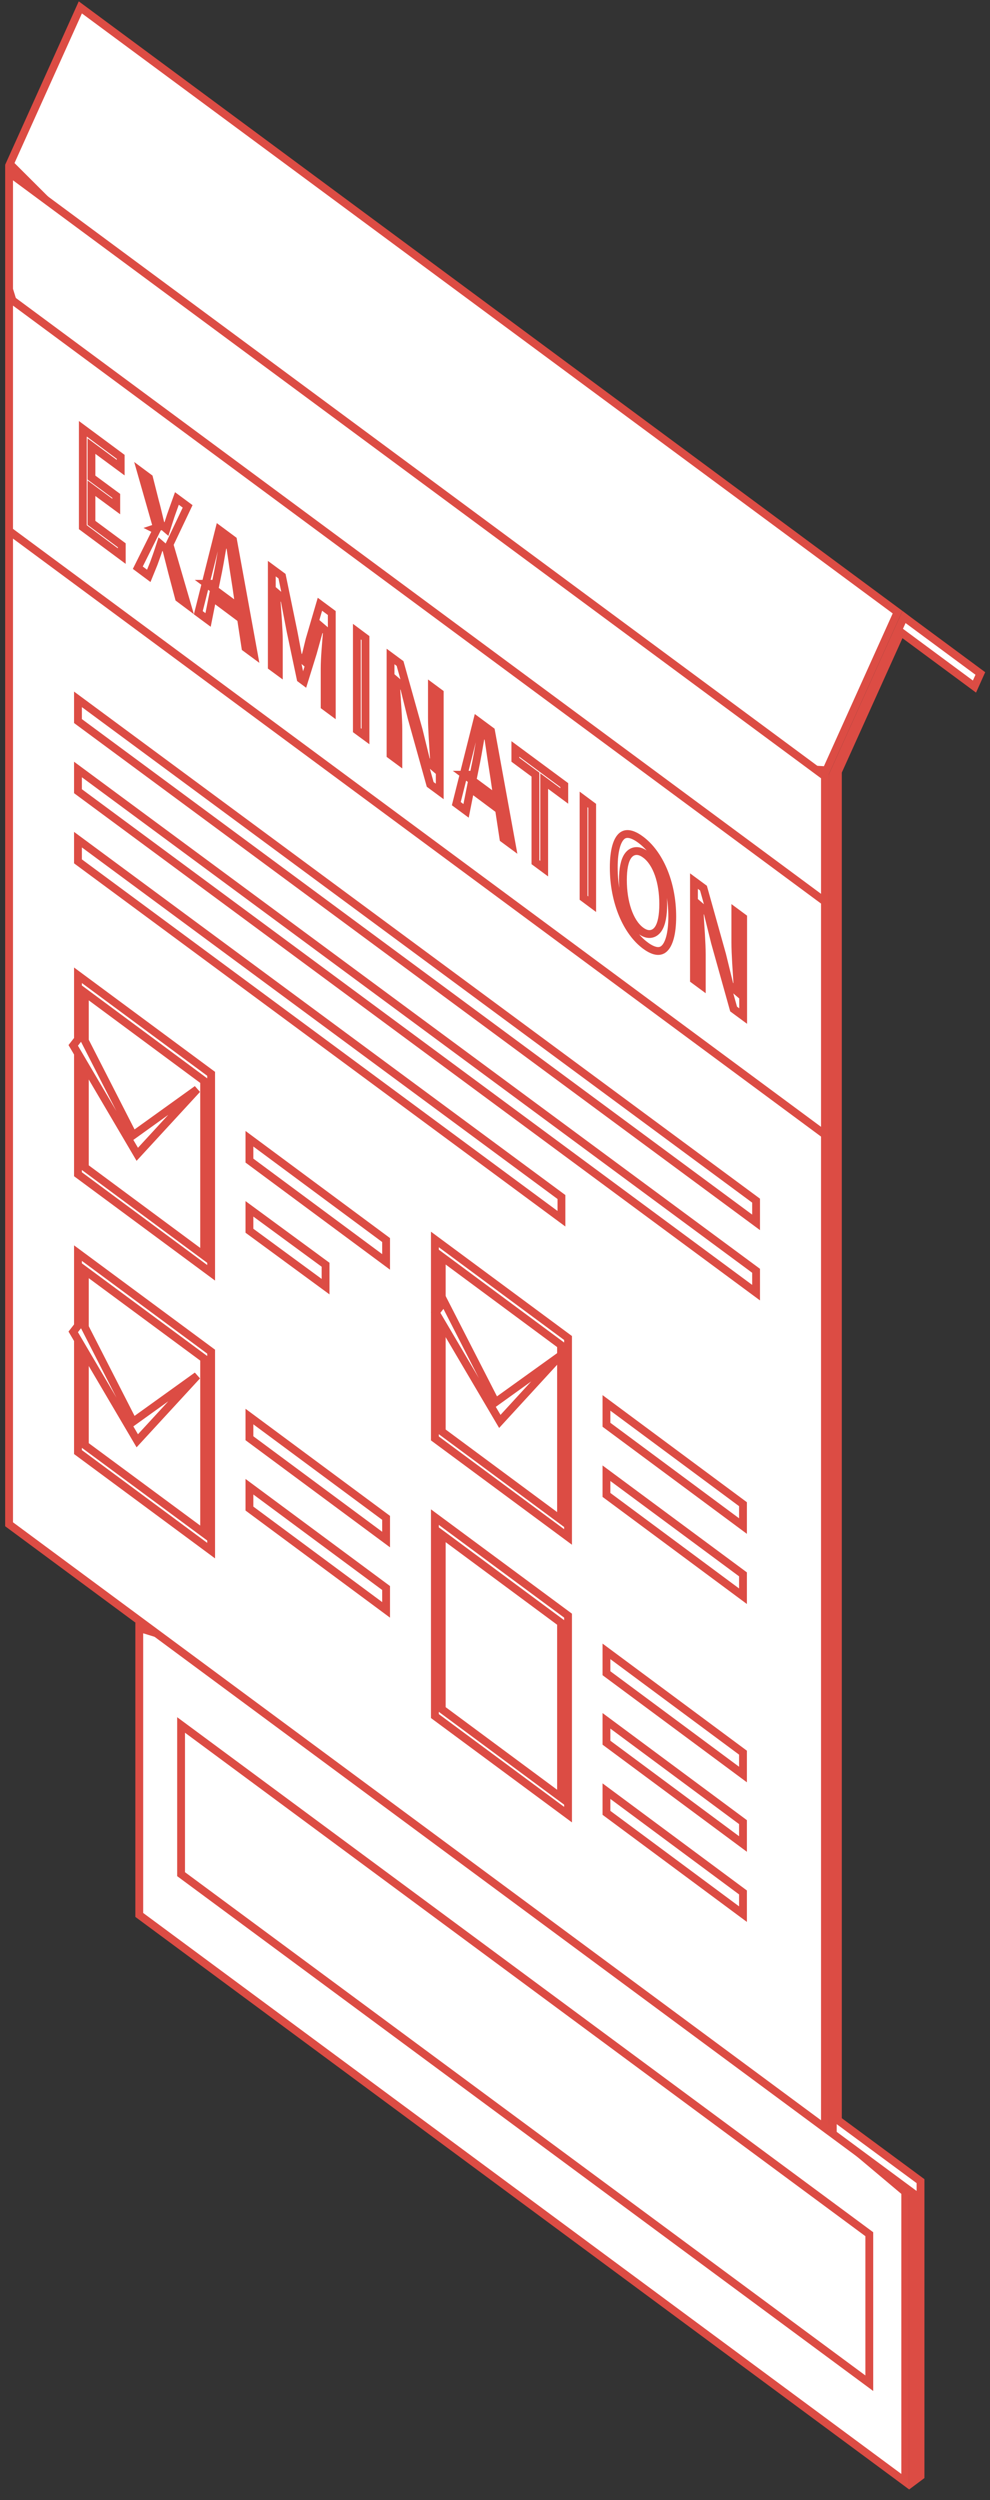 <svg width="86" height="217" viewBox="0 0 86 217" fill="none" xmlns="http://www.w3.org/2000/svg">
<rect x="0" y="0" width="86" height="217" fill="#333333" stroke="none"/>
<path d="M14.132 141.933L73.143 185.648L78.638 190.268V215.408L12.098 166.213V141.306L14.132 141.933Z" fill="white" stroke="#DC4C44" stroke-width="0.68"/>
<path d="M75.515 193.925V206.86L15.73 162.674V149.723L75.515 193.925Z" fill="white" stroke="#DC4C44" stroke-width="0.68"/>
<path d="M79.32 190.37L79.183 190.269L72.342 185.211V67.282L78.53 53.551L78.986 53.895L78.989 53.897L85.161 58.458L84.65 59.593L78.597 55.119L78.259 54.869L78.085 55.253L72.816 66.92L72.786 66.987V184.025L72.924 184.127L79.964 189.319V214.92L79.32 215.401V190.37Z" fill="white" stroke="#DC4C44" stroke-width="0.68"/>
<path d="M77.971 53.135L71.787 66.858L52.56 65.769L0.854 14.229L6.979 0.641L77.971 53.135Z" fill="white" stroke="#DC4C44" stroke-width="0.68"/>
<path d="M71.661 67.382V184.709L0.789 132.304V46.345L5.127 39.529L5.211 39.397L5.165 39.246L0.789 25.121V14.977L71.661 67.382Z" fill="white" stroke="#DC4C44" stroke-width="0.68"/>
<path d="M65.68 104.215V106.1L6.773 62.587V60.702L65.68 104.215Z" fill="white" stroke="#DC4C44" stroke-width="0.68"/>
<path d="M65.68 110.303V112.201L6.773 68.675V66.79L65.68 110.303Z" fill="white" stroke="#DC4C44" stroke-width="0.68"/>
<path d="M48.772 103.9V105.785L6.773 74.765V72.88L48.772 103.9Z" fill="white" stroke="#DC4C44" stroke-width="0.68"/>
<path d="M18.341 93.207V110.478L6.773 101.923V84.652L18.341 93.207ZM17.733 93.825L17.596 93.723L7.912 86.555L7.37 86.153V101.321L7.508 101.423L17.19 108.591L17.733 108.992V93.825Z" fill="white" stroke="#DC4C44" stroke-width="0.68"/>
<path d="M18.341 117.322V134.593L6.773 126.038V108.768L18.341 117.322ZM17.733 117.925L17.595 117.823L7.912 110.67L7.37 110.27V125.437L7.508 125.538L17.191 132.691L17.733 133.092V117.925Z" fill="white" stroke="#DC4C44" stroke-width="0.68"/>
<path d="M49.345 116.137V133.407L37.777 124.853V107.582L49.345 116.137ZM48.737 116.755L48.6 116.652L38.916 109.484L38.374 109.083V124.251L38.512 124.353L48.194 131.521L48.737 131.922V116.755Z" fill="white" stroke="#DC4C44" stroke-width="0.68"/>
<path d="M49.345 140.236V157.507L37.777 148.952V131.682L49.345 140.236ZM48.737 140.854L48.6 140.752L38.916 133.584L38.374 133.183V148.351L38.512 148.452L48.194 155.62L48.737 156.021V140.854Z" fill="white" stroke="#DC4C44" stroke-width="0.68"/>
<path d="M33.54 107.635V109.532L21.668 100.738V98.841L33.54 107.635Z" fill="white" stroke="#DC4C44" stroke-width="0.68"/>
<path d="M28.282 109.779V111.68L21.668 106.826V104.925L28.282 109.779Z" fill="white" stroke="#DC4C44" stroke-width="0.68"/>
<path d="M33.54 131.748V133.631L21.668 124.837V122.954L33.54 131.748Z" fill="white" stroke="#DC4C44" stroke-width="0.68"/>
<path d="M33.54 137.838V139.735L21.668 130.941V129.044L33.54 137.838Z" fill="white" stroke="#DC4C44" stroke-width="0.68"/>
<path d="M64.542 130.562V132.461L52.682 123.667V121.769L64.542 130.562Z" fill="white" stroke="#DC4C44" stroke-width="0.68"/>
<path d="M64.542 136.652V138.551L52.682 129.757V127.873L64.542 136.652Z" fill="white" stroke="#DC4C44" stroke-width="0.68"/>
<path d="M64.542 158.158V160.057L52.682 151.263V149.364L64.542 158.158Z" fill="white" stroke="#DC4C44" stroke-width="0.68"/>
<path d="M64.542 152.129V154.027L52.682 145.233V143.335L64.542 152.129Z" fill="white" stroke="#DC4C44" stroke-width="0.68"/>
<path d="M64.542 164.262V166.145L52.682 157.351V155.468L64.542 164.262Z" fill="white" stroke="#DC4C44" stroke-width="0.68"/>
<path d="M11.386 98.186L11.565 98.538L11.887 98.308L17.124 94.547L11.925 100.192L6.361 90.738L7.097 89.796L11.386 98.186Z" fill="white" stroke="#DC4C44" stroke-width="0.68"/>
<path d="M11.386 123.051L11.565 123.403L11.887 123.173L17.124 119.412L11.925 125.058L6.361 115.604L7.097 114.661L11.386 123.051Z" fill="white" stroke="#DC4C44" stroke-width="0.68"/>
<path d="M42.87 121.356L43.05 121.708L43.371 121.478L48.63 117.702L43.419 123.377L37.846 113.924L38.581 112.981L42.87 121.356Z" fill="white" stroke="#DC4C44" stroke-width="0.68"/>
<path d="M71.661 78.257V98.481L0.789 46.076V25.852L71.661 78.257Z" fill="white" stroke="#DC4C44" stroke-width="0.68"/>
<path d="M10.484 39.653V40.593L8.485 39.119L7.944 38.719V41.453L8.082 41.556L10.099 43.043V43.967L8.485 42.778L7.944 42.378V45.383L8.082 45.484L10.578 47.331V48.269L7.195 45.76V37.218L10.484 39.653Z" fill="white" stroke="#DC4C44" stroke-width="0.68"/>
<path d="M12.948 41.481L13.469 43.54L13.472 43.549C13.622 44.081 13.747 44.652 13.925 45.382L13.951 45.488L14.035 45.56L14.07 45.59L14.46 45.923L14.614 45.435C14.766 44.956 14.893 44.572 15.019 44.235L15.021 44.232L15.368 43.266L16.299 43.953L14.779 47.15L14.725 47.267L14.761 47.392L16.231 52.432L15.548 51.922L14.947 49.653C14.795 49.052 14.644 48.471 14.469 47.769L14.442 47.663L14.359 47.593L14.324 47.562L13.938 47.232L13.78 47.715C13.632 48.169 13.496 48.533 13.355 48.923L12.923 49.985L11.971 49.276L13.6 46.008L13.355 45.886L13.634 45.793L12.258 40.969L12.948 41.481Z" fill="white" stroke="#DC4C44" stroke-width="0.68"/>
<path d="M20.242 46.873L22.043 56.754L21.324 56.224L20.96 53.843L20.939 53.705L20.827 53.622L18.895 52.182L18.463 51.86L18.358 52.389L18.075 53.812L17.227 53.185L19.038 45.981L20.242 46.873ZM19.316 47.553C19.164 48.44 19.002 49.392 18.828 50.193L18.827 50.197L18.73 50.675H17.953L18.782 51.288L20.141 52.293L20.796 52.777L20.68 51.972L20.539 50.996L20.538 50.989L20.276 49.304C20.19 48.724 20.106 48.14 20.023 47.591L20.005 47.465L19.908 47.382L19.873 47.352L19.418 46.964L19.316 47.553Z" fill="white" stroke="#DC4C44" stroke-width="0.68"/>
<path d="M24.499 50.011L25.49 54.813V54.815C25.622 55.472 25.732 56.123 25.865 56.808L25.888 56.924L25.977 57.001L26.013 57.031L26.423 57.381L26.562 56.86C26.628 56.614 26.688 56.358 26.746 56.112C26.805 55.864 26.862 55.627 26.924 55.411L26.923 55.41L27.792 52.447L28.821 53.21V61.753L28.201 61.295V58.032C28.201 57.135 28.317 55.864 28.388 55.001L28.401 54.827L28.27 54.715L28.234 54.685L27.829 54.339L27.686 54.852L27.174 56.688L26.413 59.137L26.117 58.916L25.243 54.782L24.741 52.18L24.719 52.062L24.628 51.985L24.593 51.955L23.974 51.427L24.033 52.238C24.104 53.206 24.22 54.644 24.22 55.543V58.306L23.611 57.859V49.357L24.499 50.011Z" fill="white" stroke="#DC4C44" stroke-width="0.68"/>
<path d="M31.749 55.383V63.929L31 63.379V54.825L31.749 55.383Z" fill="white" stroke="#DC4C44" stroke-width="0.68"/>
<path d="M34.753 57.592L36.373 63.374L36.991 65.897L37.017 66.004L37.101 66.075L37.136 66.105L37.74 66.622L37.695 65.827C37.636 64.777 37.52 63.389 37.52 62.292V59.651L38.199 60.153V68.697L37.37 68.086L35.752 62.291L35.134 59.796L35.107 59.69L35.024 59.619L34.989 59.589L34.386 59.074L34.429 59.866C34.488 60.964 34.605 62.274 34.605 63.372V66.026L33.926 65.524V56.981L34.753 57.592Z" fill="white" stroke="#DC4C44" stroke-width="0.68"/>
<path d="M42.654 63.443L44.455 73.324L43.736 72.794L43.372 70.413L43.351 70.275L43.239 70.192L41.307 68.752L40.875 68.431L40.77 68.959L40.487 70.383L39.639 69.756L41.45 62.552L42.654 63.443ZM41.728 64.123C41.576 65.01 41.414 65.963 41.24 66.764L41.239 66.768L41.143 67.245H40.365L41.194 67.858L42.553 68.863L43.208 69.348L43.092 68.542L42.951 67.566L42.95 67.56L42.688 65.874C42.602 65.295 42.518 64.71 42.435 64.161L42.417 64.035L42.32 63.952L42.285 63.923L41.83 63.534L41.728 64.123Z" fill="white" stroke="#DC4C44" stroke-width="0.68"/>
<path d="M46.513 67.234L46.374 67.133L44.768 65.944V65.006L49.018 68.147V69.086L47.815 68.197L47.273 67.797V75.399L46.513 74.838V67.234Z" fill="white" stroke="#DC4C44" stroke-width="0.68"/>
<path d="M51.442 69.945V78.485L50.693 77.928V69.388L51.442 69.945Z" fill="white" stroke="#DC4C44" stroke-width="0.68"/>
<path d="M54.641 72.398C54.913 72.435 55.252 72.583 55.653 72.882L55.655 72.884C57.252 74.06 58.398 76.58 58.398 79.568C58.397 80.314 58.325 80.918 58.199 81.383C58.072 81.851 57.897 82.155 57.707 82.331C57.528 82.498 57.32 82.567 57.065 82.539C56.797 82.509 56.46 82.368 56.06 82.07L56.059 82.068C54.464 80.893 53.316 78.3 53.316 75.309V75.294C53.316 74.548 53.388 73.951 53.514 73.495C53.64 73.036 53.815 72.746 54.001 72.581C54.176 72.427 54.382 72.364 54.641 72.398ZM55.27 73.868C54.971 73.879 54.732 74.036 54.562 74.268C54.398 74.49 54.288 74.789 54.218 75.135C54.147 75.484 54.112 75.905 54.112 76.389C54.112 77.357 54.254 78.265 54.514 79.022C54.772 79.773 55.157 80.406 55.666 80.785C55.917 80.972 56.193 81.093 56.48 81.071C56.781 81.048 57.014 80.873 57.177 80.636C57.335 80.405 57.441 80.097 57.51 79.744C57.579 79.387 57.613 78.96 57.613 78.474C57.613 77.505 57.472 76.615 57.213 75.877C56.955 75.144 56.572 74.535 56.07 74.165H56.069C55.821 73.981 55.55 73.858 55.27 73.868Z" fill="white" stroke="#DC4C44" stroke-width="0.68"/>
<path d="M61.11 77.088L62.73 82.87L63.349 85.394L63.374 85.5L63.458 85.571L63.493 85.601L64.098 86.118L64.053 85.323C63.993 84.273 63.878 82.885 63.878 81.788V79.147L64.557 79.649V88.193L63.727 87.582L62.109 81.802L61.491 79.307L61.465 79.201L61.382 79.13L61.347 79.101L60.743 78.585L60.786 79.377C60.846 80.475 60.962 81.785 60.962 82.883V85.537L60.283 85.036V76.478L61.11 77.088Z" fill="white" stroke="#DC4C44" stroke-width="0.68"/>
</svg>
